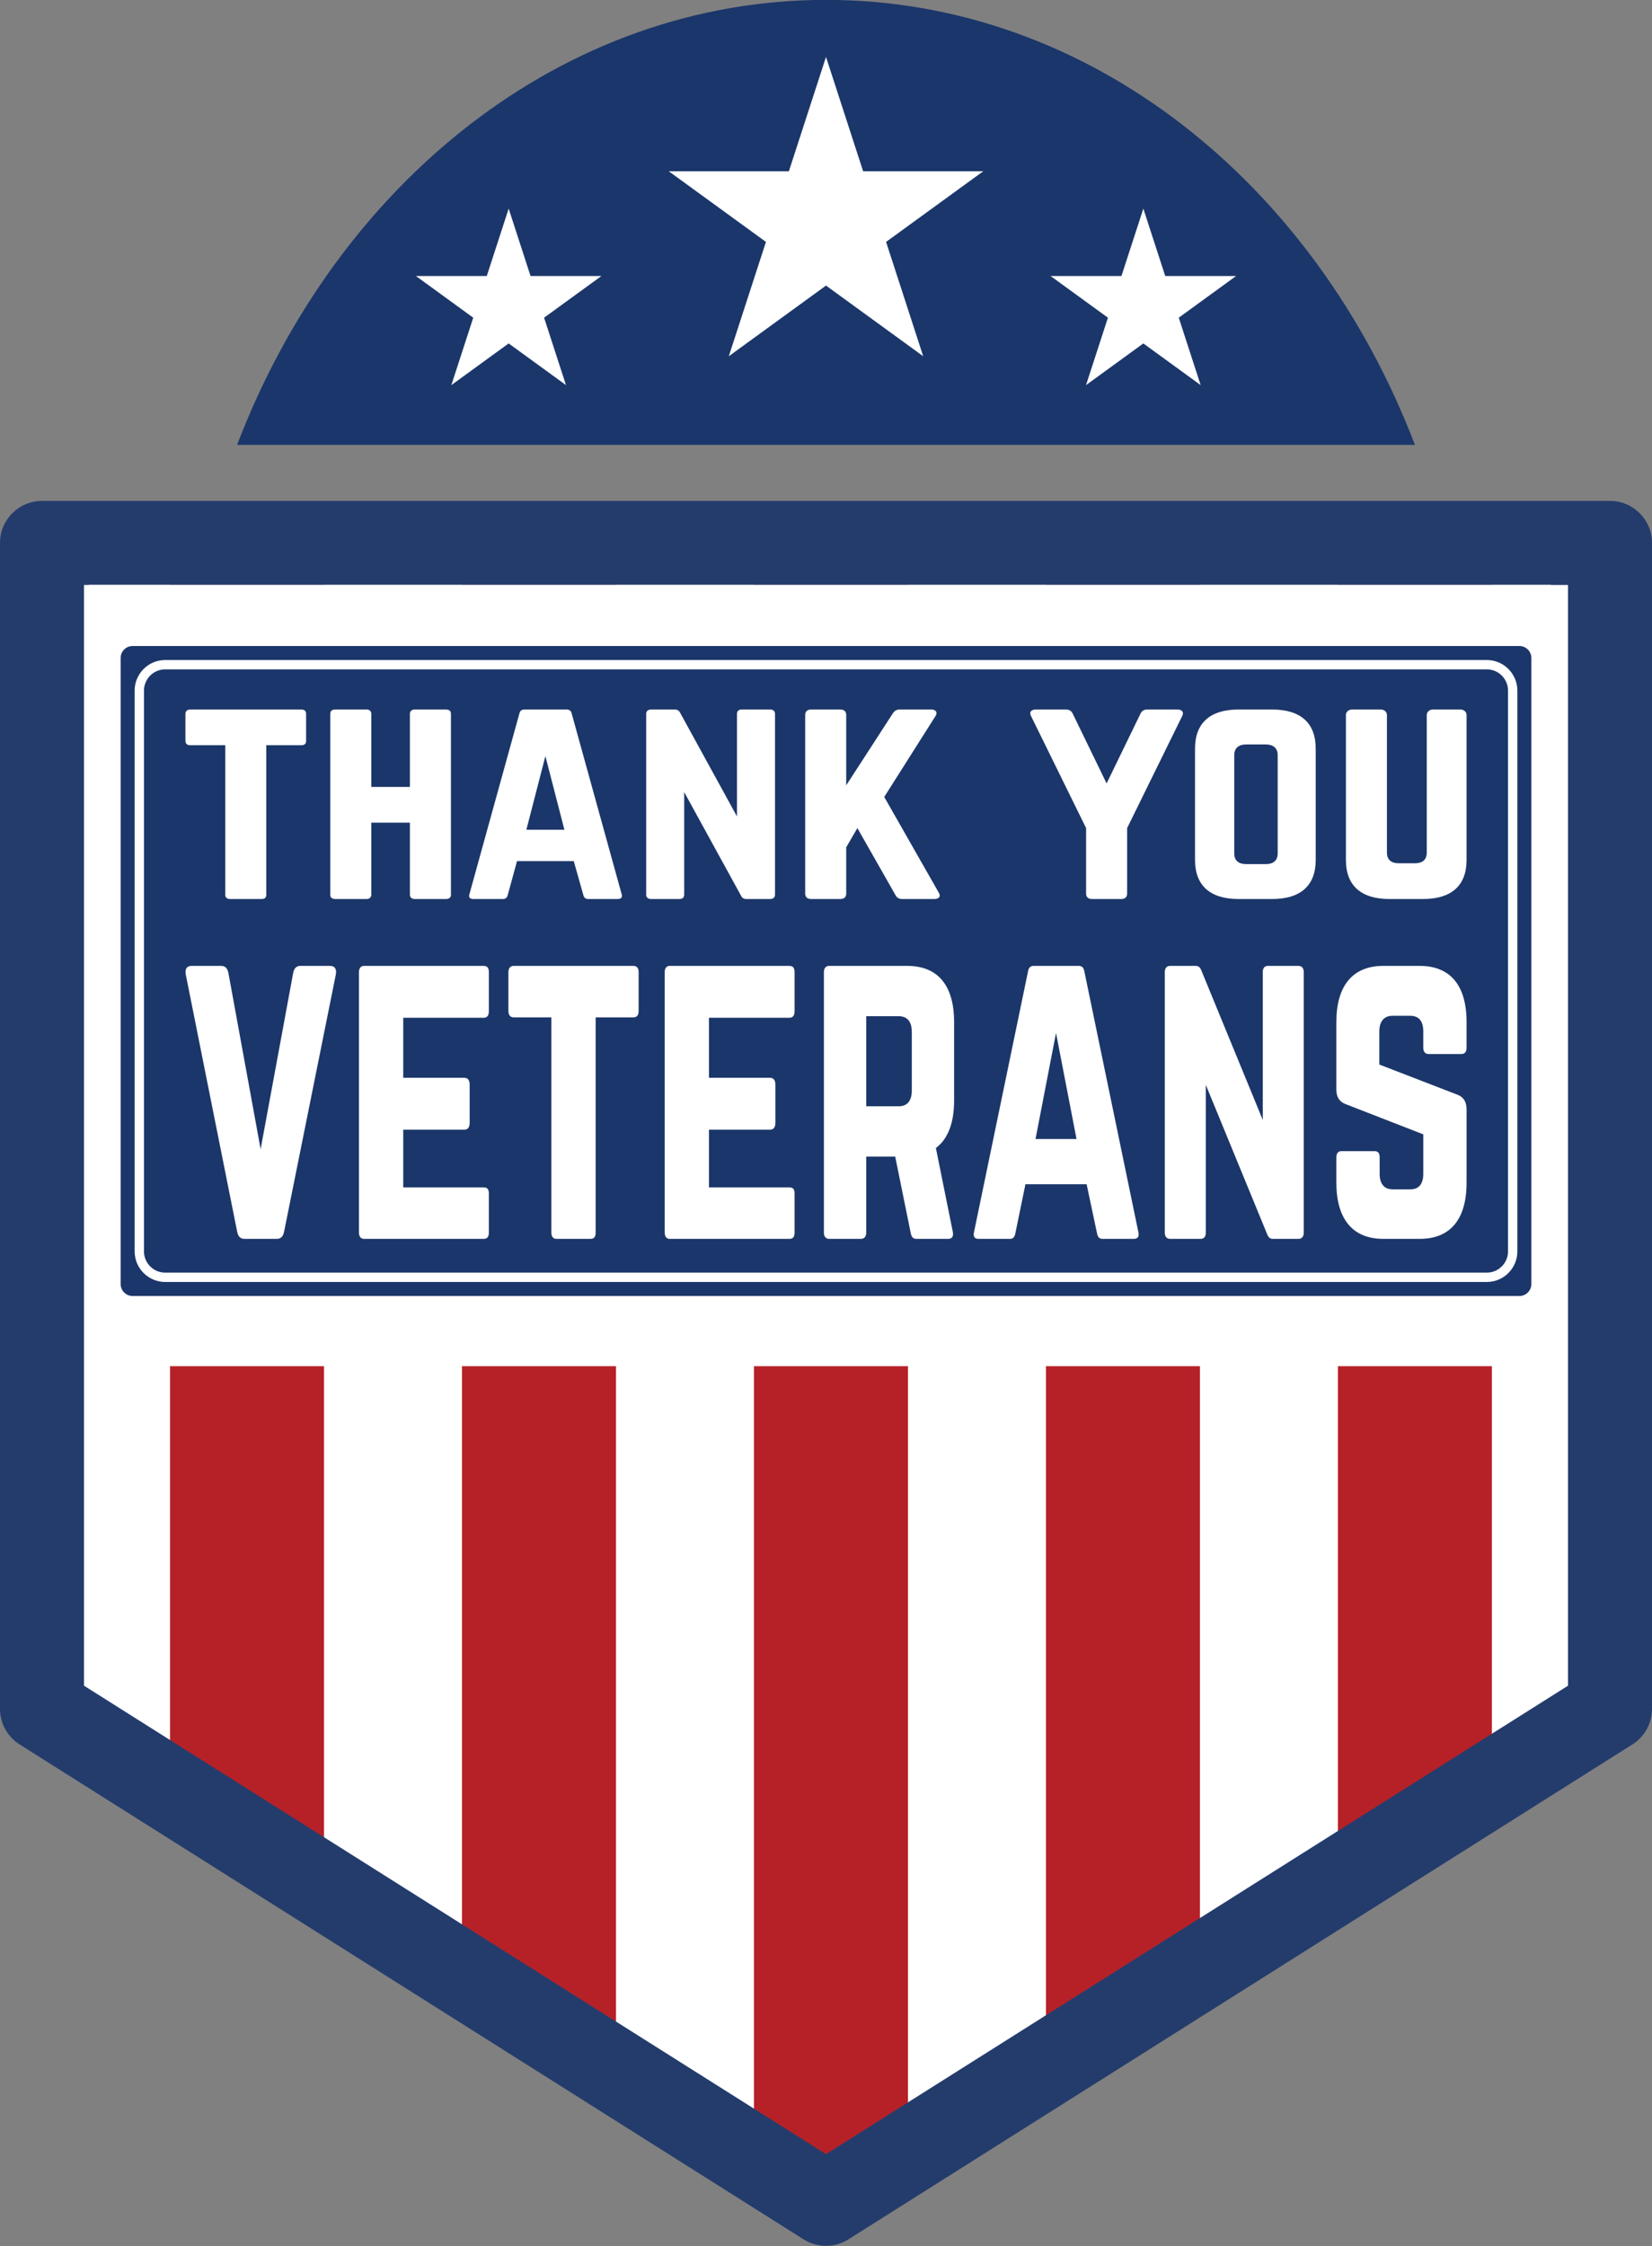 <?xml version="1.0" encoding="UTF-8"?><svg xmlns="http://www.w3.org/2000/svg" xmlns:xlink="http://www.w3.org/1999/xlink" height="894.9" preserveAspectRatio="xMidYMid meet" version="1.0" viewBox="170.7 52.6 658.6 894.9" width="658.6" zoomAndPan="magnify"><rect x="170.7" y="52.6" width="658.6" height="894.9" fill="#808080" stroke="none"/><g><g><g><g><defs><g id="change1_1"><path d="M187.44 733.489L500.002 930.698 812.56 733.489 812.56 268.931 187.44 268.931z" id="a"/></g></defs><use fill="#fff" overflow="visible" xlink:actuate="onLoad" xlink:href="#a" xlink:show="embed" xlink:type="simple" xmlns:xlink="http://www.w3.org/1999/xlink"/><clipPath id="b"><use overflow="visible" xlink:actuate="onLoad" xlink:href="#a" xlink:show="embed" xlink:type="simple" xmlns:xlink="http://www.w3.org/1999/xlink"/></clipPath><g clip-path="url(#b)"><g><g id="change2_3"><path d="M238.485 252.188H299.878V845.677H238.485z" fill="#b62127"/></g></g><g><g id="change2_5"><path d="M704.077 252.188H765.473V845.677H704.077z" fill="#b62127"/></g></g><g><g id="change2_1"><path d="M354.882 252.188H416.278V938.702H354.882z" fill="#b62127"/></g></g><g><g id="change2_2"><path d="M587.679 252.188H649.075V938.702H587.679z" fill="#b62127"/></g></g><g><g id="change2_4"><path d="M471.279 252.188H532.675V938.702H471.279z" fill="#b62127"/></g></g></g></g><g><g><g id="change3_1"><path d="M500.002,947.444c-3.105,0-6.207-0.862-8.937-2.584l-312.559-197.21 c-4.859-3.069-7.809-8.413-7.809-14.162V268.931 c0-9.249,7.497-16.743,16.743-16.743h625.121c9.246,0,16.743,7.494,16.743,16.743 v464.558c0,5.749-2.949,11.093-7.809,14.162L508.936,944.86 C506.205,946.582,503.103,947.444,500.002,947.444z M204.185,724.255l295.816,186.644 L795.815,724.255V285.673H204.185V724.255z" fill="#243c6c"/></g></g></g><g><g id="change4_1"><path d="M500.002,52.556c-104.831,0-194.898,72.893-234.776,177.305h469.55 C694.897,125.449,604.83,52.556,500.002,52.556z" fill="#1b366a"/></g></g><g><g id="change5_4"><path d="M500.002 75.287L514.801 120.838 562.694 120.838 523.948 148.988 538.748 194.537 500.002 166.387 461.255 194.537 476.055 148.988 437.306 120.838 485.202 120.838z" fill="#fff"/></g></g><g><g id="change5_10"><path d="M373.487 135.722L382.215 162.582 410.458 162.582 387.611 179.183 396.338 206.043 373.487 189.441 350.64 206.043 359.368 179.183 336.517 162.582 364.76 162.582z" fill="#fff"/></g></g><g><g id="change5_5"><path d="M626.513 135.722L617.785 162.582 589.542 162.582 612.393 179.183 603.665 206.043 626.513 189.441 649.36 206.043 640.635 179.183 663.483 162.582 635.24 162.582z" fill="#fff"/></g></g></g><g id="change5_1"><path d="M206.063 285.631H789.013V596.95H206.063z" fill="#fff"/></g></g><g id="change4_2"><path d="M776.429,568.98H223.571c-2.637,0-4.774-2.138-4.774-4.774V314.771 c0-2.637,2.138-4.774,4.774-4.774h552.858c2.637,0,4.774,2.138,4.774,4.774 v249.434C781.203,566.843,779.066,568.98,776.429,568.98z" fill="#1b366a"/></g><g id="change5_2"><path d="M763.44,563.396H236.56c-6.719,0-12.183-5.464-12.183-12.183V327.764 c0-6.719,5.464-12.183,12.183-12.183h526.88c6.719,0,12.183,5.464,12.183,12.183 v223.45C775.623,557.932,770.159,563.396,763.44,563.396z M236.56,319.302 c-4.665,0-8.461,3.797-8.461,8.461v223.45c0,4.665,3.797,8.464,8.461,8.464 h526.88c4.665,0,8.461-3.8,8.461-8.464V327.764 c0-4.665-3.797-8.461-8.461-8.461H236.56z" fill="#fff"/></g><g><g id="change5_18"><path d="M290.812,335.303c1.324,0,1.925,0.65,1.925,1.728v10.787 c0,1.078-0.602,1.722-1.925,1.722h-13.952v59.54c0,1.186-0.601,1.727-1.925,1.727 h-12.509c-1.201,0-1.922-0.542-1.922-1.727v-59.54h-13.952 c-1.204,0-1.925-0.644-1.925-1.722v-10.787c0-1.078,0.721-1.728,1.925-1.728 H290.812z" fill="#fff"/></g><g id="change5_6"><path d="M334.116,337.03c0-1.078,0.725-1.728,1.925-1.728h12.389 c1.443,0,2.045,0.65,2.045,1.728v72.049c0,1.078-0.602,1.727-2.045,1.727 h-12.389c-1.201,0-1.925-0.65-1.925-1.727v-28.689h-15.395v28.689 c0,1.078-0.722,1.727-1.922,1.727h-12.389c-1.443,0-2.045-0.65-2.045-1.727 v-72.049c0-1.078,0.602-1.728,2.045-1.728h12.389 c1.201,0,1.922,0.65,1.922,1.728v29.123h15.395V337.03z" fill="#fff"/></g><g id="change5_19"><path d="M405.21,410.807c-1.084,0-1.683-0.542-1.925-1.509l-3.847-13.593 h-22.614l-3.728,13.593c-0.239,0.967-0.841,1.509-1.925,1.509H359.385 c-1.323,0-1.925-0.65-1.566-1.832l19.967-72.157 c0.239-1.084,0.961-1.515,2.045-1.515h16.719c1.081,0,1.802,0.431,2.042,1.515 l19.967,72.157c0.362,1.183-0.24,1.832-1.686,1.832H405.21z M388.131,353.857 l-7.578,29.339h15.153L388.131,353.857z" fill="#fff"/></g><g id="change5_8"><path d="M477.744,335.303c1.201,0,1.925,0.65,1.925,1.728v72.049 c0,1.078-0.725,1.727-1.925,1.727h-9.5c-1.084,0-1.686-0.431-2.165-1.404 l-22.614-41.198v40.875c0,1.078-0.602,1.727-1.925,1.727h-11.306 c-1.203,0-1.925-0.65-1.925-1.727v-72.049c0-1.078,0.722-1.728,1.925-1.728 h9.503c1.081,0,1.683,0.431,2.165,1.404l22.611,41.204v-40.881 c0-1.078,0.602-1.728,1.925-1.728H477.744z" fill="#fff"/></g><g id="change5_20"><path d="M530.433,410.807c-1.443,0-2.168-0.542-2.767-1.62l-15.156-26.641 l-4.449,7.659v18.446c0,1.401-0.841,2.156-2.404,2.156h-11.548 c-1.563,0-2.407-0.754-2.407-2.156v-71.187c0-1.407,0.844-2.162,2.407-2.162 h11.548c1.563,0,2.404,0.755,2.404,2.162v28.042l18.524-28.584 c0.599-0.97,1.44-1.62,2.764-1.62h12.632c1.802,0,2.644,1.192,1.68,2.593 l-20.446,32.246l21.77,38.183c0.844,1.404,0.123,2.482-1.802,2.482H530.433z" fill="#fff"/></g><g id="change5_11"><path d="M640.138,335.303c1.799,0,2.641,1.081,1.919,2.482l-22.007,44.761 v26.105c0,1.401-0.844,2.156-2.407,2.156h-11.548 c-1.563,0-2.404-0.754-2.404-2.156v-26.105l-22.009-44.761 c-0.722-1.401,0.12-2.482,1.925-2.482h12.027c1.443,0,2.284,0.65,2.763,1.728 l13.473,27.722l13.47-27.722c0.479-1.078,1.321-1.728,2.767-1.728H640.138z" fill="#fff"/></g><g id="change5_7"><path d="M647.118,350.836c0-10.138,6.015-15.533,17.321-15.533h13.47 c11.303,0,17.321,5.395,17.321,15.533v44.438c0,10.138-6.018,15.533-17.321,15.533 h-13.47c-11.306,0-17.321-5.395-17.321-15.533V350.836z M675.262,396.894 c3.126,0,4.814-1.401,4.814-4.317v-39.043c0-2.806-1.689-4.312-4.814-4.312 h-7.698c-3.126,0-4.808,1.506-4.808,4.312v39.043 c0,2.916,1.683,4.317,4.808,4.317H675.262z" fill="#fff"/></g><g id="change5_12"><path d="M752.97,335.303c1.326,0,2.404,0.973,2.404,2.162v57.809 c0,10.138-6.012,15.533-17.314,15.533h-13.476c-11.306,0-17.315-5.395-17.315-15.533 v-57.809c0-1.189,1.078-2.162,2.404-2.162h11.545 c1.326,0,2.404,0.973,2.404,2.162v54.788c0,2.916,1.682,4.317,4.811,4.317h6.258 c3.126,0,4.812-1.401,4.812-4.317v-54.788c0-1.189,1.078-2.162,2.404-2.162 H752.97z" fill="#fff"/></g><g id="change5_9"><path d="M302.247,437.454c1.949,0,2.725,1.245,2.338,3.419l-20.638,102.547 c-0.389,1.865-1.297,2.799-2.853,2.799h-12.979 c-1.557,0-2.464-0.934-2.856-2.799l-20.503-102.547 c-0.389-2.174,0.389-3.419,2.335-3.419h11.811c1.557,0,2.464,0.931,2.853,2.799 l12.847,70.229l12.979-70.229c0.392-1.868,1.299-2.799,2.857-2.799H302.247z" fill="#fff"/></g><g id="change5_13"><path d="M365.589,455.475c0,1.56-0.518,2.647-2.075,2.647h-32.057v23.926 h24.399c1.299,0,2.078,0.934,2.078,2.641v15.384c0,1.713-0.778,2.644-2.078,2.644 h-24.399v22.994h32.057c1.557,0,2.075,0.775,2.075,2.485v15.539 c0,1.551-0.518,2.485-2.075,2.485h-47.761c-1.168,0-1.946-0.934-1.946-2.485 v-103.795c0-1.554,0.778-2.485,1.946-2.485h47.761 c1.557,0,2.075,0.931,2.075,2.485V455.475z" fill="#fff"/></g><g id="change5_16"><path d="M423.222,437.454c1.428,0,2.078,0.931,2.078,2.485v15.536 c0,1.56-0.65,2.491-2.078,2.491h-15.057v85.768 c0,1.706-0.647,2.485-2.075,2.485h-13.497c-1.297,0-2.078-0.778-2.078-2.485 v-85.768h-15.054c-1.297,0-2.075-0.931-2.075-2.491v-15.536 c0-1.554,0.778-2.485,2.075-2.485H423.222z" fill="#fff"/></g><g id="change5_14"><path d="M487.471,455.475c0,1.56-0.518,2.647-2.075,2.647h-32.057v23.926 h24.399c1.299,0,2.078,0.934,2.078,2.641v15.384c0,1.713-0.778,2.644-2.078,2.644 h-24.399v22.994h32.057c1.557,0,2.075,0.775,2.075,2.485v15.539 c0,1.551-0.518,2.485-2.075,2.485h-47.761c-1.168,0-1.946-0.934-1.946-2.485 v-103.795c0-1.554,0.778-2.485,1.946-2.485h47.761 c1.557,0,2.075,0.931,2.075,2.485V455.475z" fill="#fff"/></g><g id="change5_15"><path d="M551.071,491.06c0,9.012-2.464,15.384-7.266,18.955l6.749,33.405 c0.392,1.865-0.389,2.799-1.817,2.799h-12.719c-1.297,0-1.946-0.778-2.207-2.173 l-6.227-30.611h-11.551v30.3c0,1.551-0.779,2.485-2.075,2.485h-12.722 c-1.296,0-2.075-0.934-2.075-2.485v-103.795c0-1.554,0.779-2.485,2.075-2.485h31.147 c12.201,0,18.689,7.769,18.689,22.374V491.06z M529.011,493.392 c3.371,0,5.192-2.18,5.192-6.219v-23.462c0-4.039-1.82-6.21-5.192-6.21 h-12.979v35.89H529.011z" fill="#fff"/></g><g id="change5_21"><path d="M610.135,546.219c-1.171,0-1.818-0.778-2.081-2.173l-4.153-19.581 h-24.396l-4.024,19.581c-0.26,1.395-0.91,2.173-2.075,2.173h-12.722 c-1.425,0-2.078-0.934-1.686-2.641l21.542-103.945 c0.261-1.554,1.039-2.18,2.207-2.18h18.042c1.168,0,1.946,0.626,2.204,2.18 l21.545,103.945c0.389,1.707-0.258,2.641-1.814,2.641H610.135z M591.703,464.179 l-8.177,42.264h16.351L591.703,464.179z" fill="#fff"/></g><g id="change5_3"><path d="M688.403,437.454c1.294,0,2.072,0.931,2.072,2.485v103.795 c0,1.551-0.778,2.485-2.072,2.485h-10.255c-1.168,0-1.821-0.62-2.338-2.021 l-24.399-59.351v58.887c0,1.551-0.647,2.485-2.072,2.485H637.135 c-1.296,0-2.075-0.934-2.075-2.485v-103.795c0-1.554,0.778-2.485,2.075-2.485 h10.255c1.168,0,1.814,0.626,2.333,2.018l24.402,59.357v-58.89 c0-1.554,0.65-2.485,2.075-2.485H688.403z" fill="#fff"/></g><g id="change5_17"><path d="M736.685,437.454c12.198,0,18.689,7.769,18.689,22.374v10.255 c0,1.554-0.65,2.488-2.078,2.488H740.191c-1.302,0-2.081-0.934-2.081-2.488 v-6.524c0-4.039-1.686-6.219-5.189-6.219h-7.138 c-3.246,0-5.192,2.18-5.192,6.219v13.204l31.408,12.123 c2.21,0.934,3.374,2.794,3.374,5.746v29.213 c0,14.602-6.491,22.374-18.689,22.374h-14.536 c-12.069,0-18.689-7.772-18.689-22.374v-10.099c0-1.713,0.781-2.485,2.078-2.485 h13.111c1.425,0,2.072,0.772,2.072,2.485v6.527c0,4.192,1.952,6.213,5.192,6.213 h7.009c3.374,0,5.189-2.021,5.189-6.213v-15.695l-31.144-12.12 c-2.335-0.931-3.506-2.796-3.506-5.752v-26.878 c0-14.605,6.62-22.374,18.689-22.374H736.685z" fill="#fff"/></g></g></g></svg>